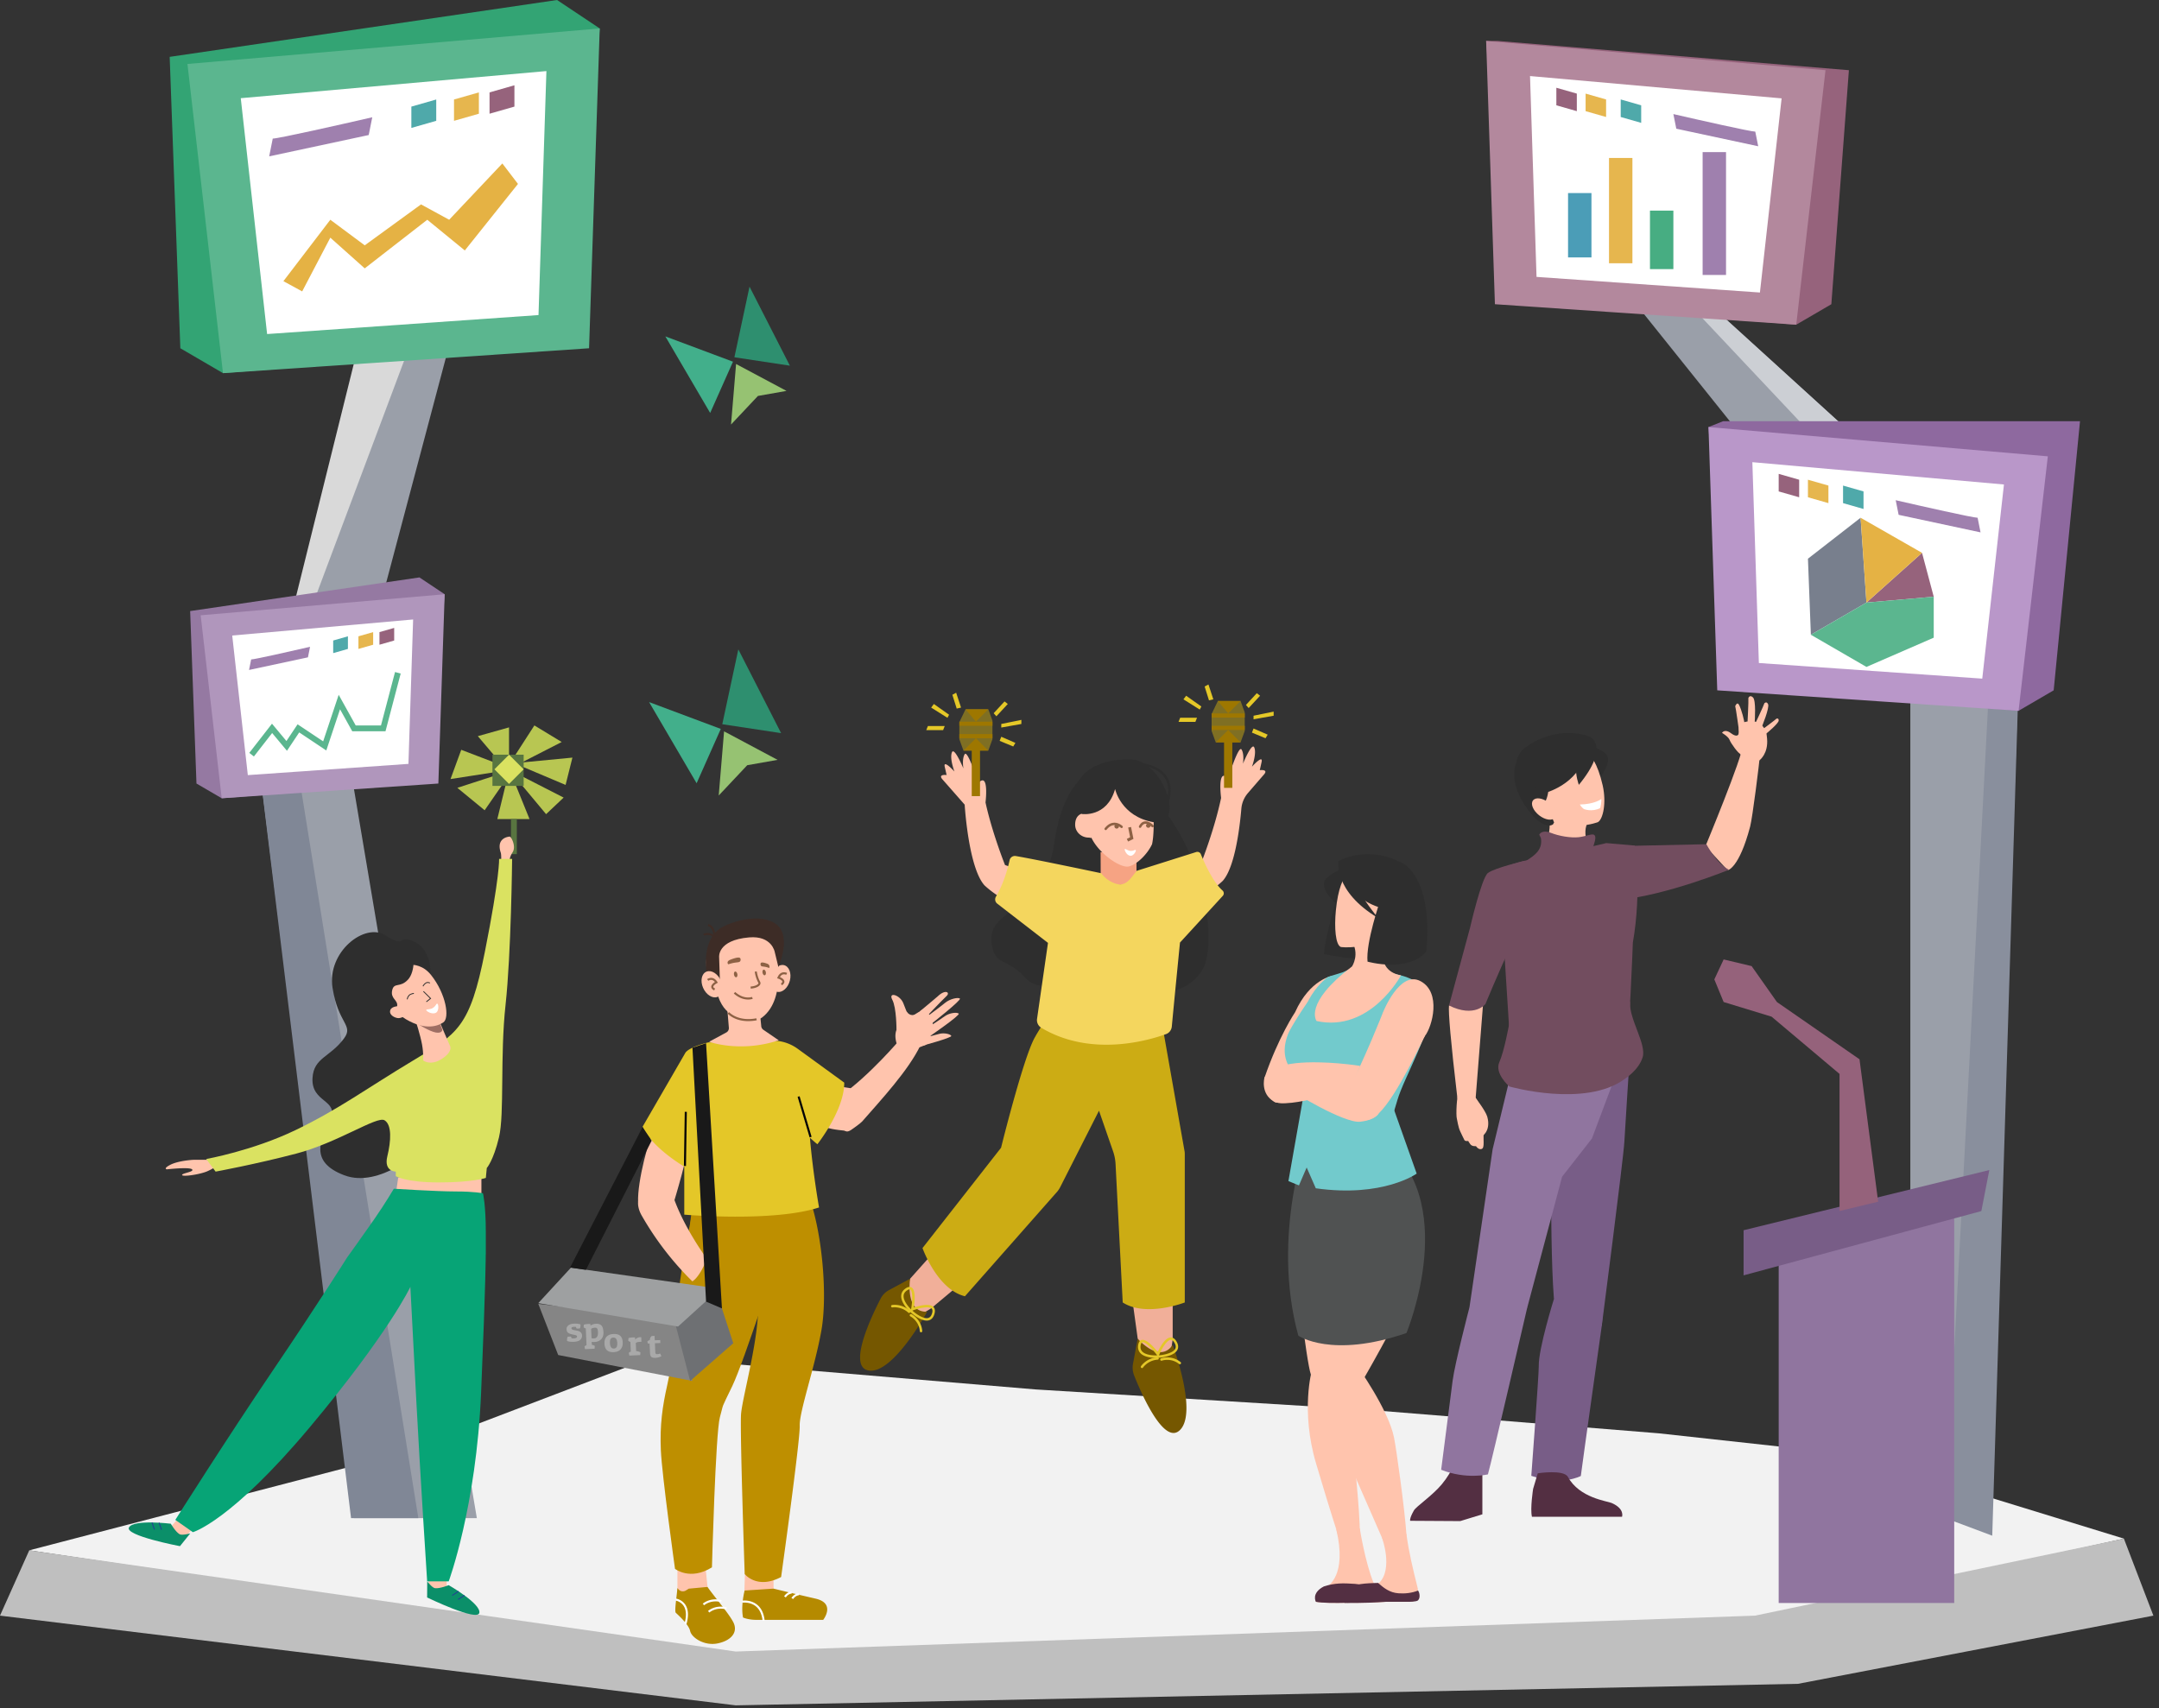 <svg width="369" height="292" viewBox="0 0 369 292" fill="none" xmlns="http://www.w3.org/2000/svg"><rect x="0" y="0" width="369" height="292" fill="#333333" stroke="none"/><path d="m123.753 125.012-.914 10.965 4.874-5.178 5.178-.914z" fill="#96C272"/><path d="M123.448 123.793 126.19 111l7.31 14.316z" fill="#2E8F6F"/><path d="m123.193 124.595-12.254-4.585 8.121 13.873z" fill="#42AF8B"/><path fill-rule="evenodd" clip-rule="evenodd" d="m96.667 134.167-7.5-3.167v-.667l8.666-.833zM96 126.833l-6.833 3.5L88 129.167 91.333 124zm.333 9.5-3 2.834-4.166-5v-1.5zM87 129.167v-4.834l-5.333 1.5 2.833 3.334zm-8.167-1-1.833 5 7.329-1.14.171-1.694zm7 6-3 4.333-4.666-3.833 6.162-2zm.667-.334L85 140h5.5l-2.5-6.167z" fill="#B8C652"/><path fill="#587540" d="M84.166 129h5.333v5.333h-5.333zm3.168 11h1v6h-1z"/><path d="M128.814 283.526 5 265l63.088-16.438L111.5 232l65.5 5.5 57 3.5 49.5 4 32.5 3.562L363 263l-62.433 13.778z" fill="#F2F2F2"/><path d="M0 276.165 5 265l120.747 17.299 174.207-6.134L363 263l5.041 13.165-60.727 11.654-181.567 3.681z" fill="#BFBFBF"/><path d="m59 126 22.5 133.5h-21L44 128.5 63 54l15.5-1.5z" fill="#9A9FA9"/><path d="m71.5 259.5-23-143-4.5 12 16 131z" fill="#808796"/><path d="m44 128.5 28.5-76-9-2.5z" fill="#D9D9D9"/><path d="m30.822 59.529 7.29 4.252 60.136-4.86L102.5 4.86 95.21 0 29 9.719z" fill="#33A474"/><path d="M32.037 10.934 102.5 4.859l-1.822 54.67-62.566 4.252z" fill="#5BB68F"/><path d="m41.149 16.783 52.24-4.635-1.351 41.707-46.386 3.244z" fill="#fff"/><path d="M56.456 37.563 48.438 48.06l3.207 1.75 4.811-9.185 5.88 5.248 10.691-8.31 6.415 5.249 9.087-11.372-2.673-3.499-9.087 9.622-4.811-2.624-9.622 6.998z" fill="#E5B244"/><path d="M63.624 20.045c-5.265 1.215-16.036 3.644-17.008 3.644l-.608 3.038 17.009-3.645z" fill="#9F80AE"/><path d="m70.306 18.223 4.252-1.215v3.644l-4.252 1.215z" fill="#4FA9AA"/><path d="m77.595 17.008 4.252-1.215v3.645l-4.252 1.215z" fill="#E6B64E"/><path d="m83.67 15.793 4.251-1.215v3.645l-4.252 1.215z" fill="#96637C"/><path d="m33.579 133.931 4.314 2.516 35.59-2.876L76 101.575l-4.314-2.876-39.186 5.752z" fill="#9579A2"/><path d="M34.297 105.171 76 101.576l-1.079 32.356-37.029 2.516z" fill="#B096BC"/><path d="m39.69 108.631 30.918-2.742-.8 24.683-27.452 1.92z" fill="#fff"/><path d="M52.992 110.562c-3.116.72-9.491 2.158-10.067 2.158l-.36 1.797 10.067-2.157z" fill="#9F80AE"/><path d="m56.947 109.483 2.516-.719v2.157l-2.516.719z" fill="#4FA9AA"/><path d="m61.26 108.766 2.517-.719v2.157l-2.517.719z" fill="#E6B64E"/><path d="m64.856 108.047 2.516-.719v2.157l-2.516.719z" fill="#96637C"/><path d="M85.661 147.247s.037-1.157-.073-1.488c-.888-2.651 1.519-2.757 1.519-2.757.22-.07 1.16 1.643.506 2.672s-.506 1.643-.506 1.643zm-50.11 50.995h-2.158c-.792 0-3.067.219-4.315.874-1.248.656-.565.762-.565.762s3.86-.437 4.315 0-1.82.656-1.702.98c.11.324 3.067-.106 4.315-.656a9.8 9.8 0 0 0 2.158-1.311m30.458 2.406-.316 2.157 14.539.825v-2.982z" fill="#FFC4AD"/><path d="M73.574 166.225s.161-3.85-2.723-5.239-1.402 1.234-4.932-1.079-10.047 2.771-9.085 8.933c.961 6.163 3.633 6.367 1.988 8.624-2.37 3.257-5.196 3.285-5.408 6.782-.264 4.308 4.609 3.695 3.009 7.086s-3.684 7.242 2.407 9.554 13.305-4.47 13.305-4.47 1.285-21.413 1.446-24.953 0-5.238 0-5.238z" fill="#2E2E2E"/><path d="M67.645 201.035v-.769s-2.084 0-1.446-2.616.8-5.393-.484-6.162c-1.285-.768-8.015 3.85-15.075 5.697-7.052 1.847-13.79 3.081-13.79 3.081l-1.6-2.157s7.86-1.389 15.236-4.929 12.344-7.241 20.043-11.859 9.783-5.697 12.344-18.642c2.569-12.938 2.43-15.865 2.43-15.865h2.223s-.161 16.175-1.123 24.953c-.961 8.778-.161 18.642-1.123 22.647-.961 4.005-2.084 5.239-2.084 5.239l-.161 1.692s-2.246.769-8.015.769c-5.768 0-7.375-1.079-7.375-1.079" fill="#DAE261"/><path d="M71.011 174.392s.822 2.503 1.123 4.16c.272 1.516.198 2.721.198 2.721s1.24.973 3.163-.261 1.446-2.157 1.446-2.157l-1.923-4.47h-4.007z" fill="#FFC4AD"/><path d="M71.334 174.978s1.996 1.297 3.134 1.509c1.137.204 1.137-.48 1.137-.48l-.499-1.234-3.78.205z" fill="#9E6E63"/><path d="M67.27 165.593c-3.045 1.847-1.688 6.388 2.106 8.63 3.42 2.017 5.556 1.093 6.378.55 1.145-.761.492-4.865-2.07-8.101-2.568-3.236-6.414-1.079-6.414-1.079" fill="#FFC4AD"/><path d="M66.066 173.078s1.71-.127 1.82-1.156c.11-1.03-1.174-1.206-.859-2.644.323-1.439 1.336-.36 2.701-1.826 1.336-1.439.962-4.696.962-4.696l-4.624.049s-3.317 4.414-3.42 4.724c-.11.31 3.42 5.549 3.42 5.549" fill="#2E2E2E"/><path d="M67.985 172s-1.197.014-1.314.804c-.117.789.947 1.241 1.468 1.227.52-.014 1.218-.445 1.218-.445z" fill="#FFC4AD"/><path d="m72.915 171.295-.095-.106.66-.529-1.16-1.149.104-.099 1.276 1.262z" fill="#2E2E2E"/><path d="M72.848 172.634c.059-.176.697-.014 1.204-.388.52-.381.499-.726.675-.691.235.043.33 1.234-.198 1.544-.683.395-1.747-.289-1.68-.465" fill="#fff"/><path d="m72.366 168.614-.14-.057s.169-.388.536-.599c.381-.226.748.014.763.021l-.088.12s-.3-.191-.602-.014c-.323.19-.477.529-.477.529zm-2.696 2.209-.147-.014s.052-.416.338-.719c.294-.303.844-.36.866-.36l.015.149s-.521.049-.77.31c-.25.268-.302.634-.302.634" fill="#2E2E2E"/><path d="m31.781 262.612 1.475-1.671s-2.157-2.179-2.326-1.968c-.17.212-2.202 2.567-2.202 2.567s.741 1.22 1.468 1.325c.726.106 1.592-.246 1.592-.246z" fill="#FFC4AD"/><path d="M29.203 260.454s-6.363-.776-7.156.628 8.711 3.208 8.711 3.208l1.754-2.179s-1.401.381-1.82.134c-.704-.416-1.497-1.784-1.497-1.784z" fill="#0B8F69"/><path d="m27.271 260.262-.146.047.413 1.198.146-.047zm-1.219-.041-.147.047.413 1.198.147-.047z" fill="#263B96"/><path d="m73.281 271.133-.088-2.186s3.097-.437 3.097-.176c0 .26.088 3.32.088 3.32s-1.365.522-2.003.177-1.094-1.135-1.094-1.135" fill="#FFC4AD"/><path d="M83.031 214.441v-3.849c0-4.619-.484-6.621-.484-6.621s-1.446-.31-4.653-.31-10.583-.466-10.583-.466-1.446 2.468-3.369 5.239c-1.922 2.771-4.608 6.494-4.608 6.494s-4.764 7.608-12.756 19.411c-7.992 11.81-16.615 25.46-16.615 25.46l3.002 2.101s6.436-1.777 19.962-17.916 17.21-24.015 17.21-24.015l1.027 19.686c.616 11.81 1.842 30.649 1.842 30.649h3.684s4.712-12.733 5.534-32.222c.822-19.488.792-23.641.792-23.641z" fill="#07A476"/><path d="M76.693 270.957s5.512 3.151 5.233 4.724c-.272 1.572-8.925-2.623-8.925-2.623l.015-2.757s.859 1.128 1.35 1.177c.823.085 2.32-.521 2.32-.521z" fill="#0B8F69"/><path d="m78.336 271.949-1.094.699.086.124 1.093-.7zm1.008.689-1.093.7.086.123 1.093-.7z" fill="#263B96"/><path d="m125.804 62.219-.862 10.345 4.598-4.885 4.885-.862z" fill="#96C272"/><path d="M125.517 61.069 128.103 49 135 62.506z" fill="#2E8F6F"/><path d="m125.277 61.826-11.561-4.325 7.661 13.087z" fill="#42AF8B"/><g clip-path="url(#a)"><path d="M132.208 272.38v-4.655h-4.845l-.144 4.33s2.312 3.206 4.989.325" fill="#FFC4AD"/><path d="M137.977 203.814c-7.919 0-19.296.455-19.296.455a44 44 0 0 0-.824 6.616c1.418.538 5.494 3.972 7.259 5.492l-1.566.523 5.435 3.105c.365 5.001.777 1.559.528 5.143-.414 5.942-2.633 13.913-2.855 16.522s.621 27.387.621 27.387 2.094 2.691 6.224.505c0 0 3.264-23.381 3.177-25.822s2.575-9.943 3.707-16.321c1.131-6.377.027-17.706-2.409-23.607z" fill="#BE8F00"/><path d="m121.149 273.583-.66-6.7h-4.71v7.116z" fill="#FFC4AD"/><path d="M118.126 208.235s-2.188 10.769-2.3 14.634c-.113 3.864-.967 10.263-1.786 13.887s-1.283 6.844-1.092 11.145 2.42 20.264 2.42 20.264 2.57 2.074 6.313-.254c0 0 .615-22.987 1.358-25.662.745-2.675.063-1.053 2.118-5.325s8.344-23.831 8.344-23.831l-15.376-4.859z" fill="#BE8F00"/><path d="M139.371 273.253a431 431 0 0 1-7.154-1.704l-4.953.324c-.233.969-.589 2.891-.274 4.61 0 0 .884.402 2.211.402h11.497s2.211-2.826-1.326-3.632zm-14.064 3.988c-.799-1.526-3.184-4.259-4.386-5.981l-3.2.294-.496.31a.976.976 0 0 1-1.26-.193l-.186-.219c-.104 1.319-.532 3.975-.278 4.221.342.33 2.207 1.97 2.451 3.113s2.411 2.58 4.674 2.13 3.625-1.874 2.681-3.676z" fill="#B58A00"/><path d="M109.154 206.495c.109.446.292.879.501 1.245a51.7 51.7 0 0 0 8.675 11.282c.954-.546 2.03-2.55 2.464-3.885 0 0-4.54-6.127-6.099-11.801-.616-2.244-3.169-.049-4.517.553-1.13.504-1.273 1.588-1.024 2.606" fill="#FFC4AD"/><path d="M112.311 191.65c-1.465 2.854-3.4 10.378-3.251 13.822 0 0 3.218 3.043 6.045.237 0 0 2.822-9.161 2.838-12.034zm33.175 1.477c.385-.251 1.616-1.142 1.894-1.46 3.13-3.587 7.934-8.739 9.96-13.039-.836-.711-2.074-1.021-3.484-.982 0 0-5.305 6.277-10.159 9.637-1.92 1.328-1.162 4.119-.14 5.182.855.891 1.048 1.236 1.93.663z" fill="#FFC4AD"/><path d="M139.052 192.062c2.93.98 3.459 1.001 5.669 1.248 0 0 4.692-5.494 1.088-7.206 0 0-3.996-.946-6.722 0zm14.167-16.03s.024-3.743-.716-5.147 1.304-.852 1.879.581.99 2.543.99 2.543l2.312-1.433s3.496 1.207.599 6.004l-4.208 1.61s-1.562-2.353-.855-4.158z" fill="#FFC4AD"/><path d="M157.231 172.854s2.771-2.29 3.053-2.561c1.294-1.24 2.155-.659 1.507-.053-1.001.936-3.97 4.102-3.97 4.102l-.591-1.488z" fill="#FFC4AD"/><path d="M159.083 175.09s5.31-4.169 4.976-4.407-1.687.04-2.537.741c-1.311 1.082-4.146 3.105-4.146 3.105l1.706.561zm-.061 1.962s5.129-3.522 4.833-3.793-1.564-.145-2.386.451c-1.268.921-3.996 2.602-3.996 2.602l1.55.739zm-1.575 1.745s5.31-1.42 5.143-1.733c-.166-.312-1.257-.58-2.117-.326-1.329.392-4.095.988-4.095.988zm-2.551-6.029s.683 1.65 2.542.033l-2.439 2.618z" fill="#FFC4AD"/><path d="M138.424 194.469c.405.381.827.756 1.276 1.119 0 0 4.62-5.829 4.592-10.531l-7.952-5.783a7.3 7.3 0 0 0-3.053-1.294l-.316-.054-11.895.251s-3.076.693-3.907 1.729l-7.344 12.688c1.529 3.412 6.482 6.435 7.126 6.818v8.21s15.237 1.323 23.034-1.229c0 0-1.033-5.773-1.562-11.924l.001-.001z" fill="#E4C728"/><path d="m117.034 190.044-.144 9.257.352.005.144-9.256zm19.626-2.659-.338.099 2.049 6.929.338-.099z" fill="#020205"/><path d="m130.108 175.414-.854-8.641-5.371.525.688 8.379a.84.84 0 0 1-.439.807l-2.937 1.587s5.303 1.929 11.895-.252l-2.62-1.796a.84.84 0 0 1-.362-.61z" fill="#FFC4AD"/><path d="M132.767 163.471c.919 3.593-.552 6.983-4.163 7.895-3.611.914-6.728-1.217-7.647-4.809-.918-3.592.71-7.286 4.321-8.2s6.571 1.521 7.488 5.114z" fill="#FFC4AD"/><path d="M132.564 162.137s2.083 8.438-2.315 11.786c-.488.372-1.809.755-3.397.277-2.705-.816-4.959-2.344-4.936-10.616l10.647-1.447z" fill="#FFC4AD"/><path d="M127.883 174.545c-2.374 0-3.477-1.242-3.531-1.305l.267-.228c.015.016 1.478 1.65 4.653 1.045l.066.344a8 8 0 0 1-1.455.144" fill="#8D6144"/><path d="M131.798 166.895c-.319 1.26.141 2.44 1.024 2.637.884.197 1.858-.665 2.177-1.925s-.141-2.441-1.025-2.638c-.883-.196-1.858.665-2.176 1.926" fill="#FFC4AD"/><path d="m133.658 168.412-.203-.286c.126-.088.272-.22.254-.343-.03-.197-.43-.415-.706-.505l-.182-.06.075-.175c.174-.409.425-.675.746-.789.458-.163.876.053.894.062l-.164.31.082-.156-.081.156s-.307-.154-.616-.041q-.273.098-.458.432c.262.113.704.355.758.715.036.24-.098.47-.399.68m-5.353.57-.023-.35c.713-.045 1.205-.287 1.323-.503.037-.069.023-.113.004-.146-.493-.869-.611-1.853-.616-1.894l.35-.04c.001.009.115.956.572 1.762a.49.49 0 0 1 0 .485c-.201.367-.832.637-1.61.687zm-2.854-2.368c.053.269.224.461.381.431s.242-.274.188-.543c-.053-.268-.224-.461-.381-.43-.157.03-.242.273-.188.542m4.877-.332c.052.264.22.453.375.423.154-.031.237-.269.185-.533s-.22-.453-.375-.423-.238.269-.185.533m-2.472 4.57c-.609 0-1.499-.188-2.443-1.028l.235-.262c1.5 1.337 2.82.862 2.876.841l.127.328c-.028.01-.328.121-.795.121m-1.372-7.094c-.292-.303-1.764.327-1.824.361-.459.266-.297.575-.231.678.039.06.209-.032.631-.137.899-.224 1.286-.098 1.454-.374.099-.164.086-.408-.03-.529zm3.554.848c.188-.253 1.18.153 1.222.181a.54.54 0 0 1 .228.643c-.024.05-.145-.023-.438-.103-.626-.171-.886-.062-1.011-.286-.074-.133-.075-.334 0-.435z" fill="#8D6144"/><path d="M132.286 157.721c-3.316-1.849-8.222.443-8.222.443l.044.007c-2.967 1.089-4.327 4.682-2.913 10.634 0 0 .96-1.791 1.878-.222l-.165-4.938s-.39-2.947 5.13-3.413c3.891-.329 4.373 2.489 4.373 2.489l.627 2.584s2.564-5.734-.752-7.584" fill="#3D2C26"/><path d="M123.211 167.631c.52 1.192.261 2.431-.579 2.769-.84.337-1.942-.356-2.463-1.548-.52-1.192-.261-2.431.579-2.768.839-.338 1.942.355 2.462 1.547z" fill="#FFC4AD"/><path d="M122.061 169.293q-.499-.24-.506-.608c-.005-.364.391-.674.631-.829q-.237-.298-.523-.352c-.322-.06-.597.139-.6.141l-.212-.28c.016-.012.395-.291.872-.207q.506.093.866.659l.103.16-.169.088c-.258.135-.618.414-.615.614.002.124.168.23.307.297l-.153.316z" fill="#8D6144"/><path d="m120.352 274.389-.241-.258c.05-.045 1.226-1.112 3.216-.625l-.084.339c-1.796-.435-2.848.503-2.892.544zm.894 1.245-.241-.257c.05-.045 1.227-1.111 3.217-.626l-.084.34c-1.797-.437-2.849.502-2.892.543m-3.922 1.993-.339-.095c.37-1.303.322-2.324-.143-3.034a2.14 2.14 0 0 0-1.369-.904l.047-.348a2.48 2.48 0 0 1 1.613 1.054c.527.798.591 1.918.191 3.327m13.012-.577c-.12-1.15-.527-1.999-1.21-2.523-.982-.754-2.221-.578-2.234-.575l-.054-.346c.057-.009 1.395-.205 2.5.641.764.584 1.217 1.515 1.349 2.767zm3.969-3.995-.291-.197c.548-.806 1.249-.804 1.299-.807l-.006.35.003-.176v.176c-.024 0-.566.009-1.005.653zm1.253.281-.291-.197c.548-.806 1.253-.801 1.299-.807l-.004.35c-.023 0-.565.009-1.003.653z" fill="#fff"/><path d="m122.294 160.624-.301-.329c-.704-.775-1.616-.378-1.655-.361l-.146-.319c.011-.005.913-.403 1.728.152-.064-.509-.275-1.329-.96-1.479l.076-.343c1.282.281 1.265 2.155 1.264 2.235z" fill="#3D2C26"/></g><path d="M95.404 231.617 92 222.875l23.324 2.709 3.026 10.466z" fill="#858585"/><path d="m111.873 228.346.035.755.929-.042.023.503-.929.043.07 1.517a.54.54 0 0 0 .071.279q.063.081.284.071t.47-.112l.216.459a2.4 2.4 0 0 1-1.016.281q-.519.023-.717-.172-.192-.201-.21-.597l-.077-1.684-.293.013-.088-.362q.099-.12.418-.248.056-.495.34-.682zm-2.536 1.02q-.494.023-.674.206l.063 1.372q.53.066.732.219l-.043.465-1.858.085-.087-.459q.086-.117.348-.22l-.076-1.667a.85.85 0 0 1-.367-.187l.044-.465q.354-.087.64-.101.285-.013.475-.01l.017.378q.142-.169.371-.282.23-.118.417-.127.196-.009.268.018l.016.78a2 2 0 0 0-.286-.005m-4.444 1.756q-.767.035-1.154-.326-.389-.36-.423-1.122-.035-.767.356-1.187.396-.427 1.17-.463.773-.035 1.16.307.393.344.428 1.11.035.762-.367 1.207-.397.438-1.17.474m-.644-1.545q.044.96.668.931.318-.015.458-.237.145-.23.123-.727-.044-.935-.68-.906-.312.015-.452.231-.14.212-.117.708m-4.457-3.158q.354-.088.64-.102.285-.013.475-.01l.013.294q.423-.301.916-.324.65-.03.958.298t.344 1.126q.02.425-.102.755-.121.33-.347.521a1.65 1.65 0 0 1-1.049.409q-.266.012-.509-.025l.024.516q.389.078.504.199l-.044.464-1.63.075-.087-.458q.08-.112.348-.221l-.131-2.865a.85.85 0 0 1-.367-.188zm1.755 2.358a.6.6 0 0 0 .501-.287q.177-.28.155-.746-.022-.474-.134-.643-.111-.17-.385-.157-.415.02-.654.211l.073 1.594q.204.039.444.028m-3.466-1.981q-.429.02-.418.253.01.222.463.309l.52.103q.8.155.83.809a.92.92 0 0 1-.31.753q-.324.297-1.072.332-.74.033-1.165-.139a1 1 0 0 1-.012-.132q-.015-.33.115-.6l.54-.025a.9.9 0 0 1 .124.295q.132.03.372.019.57-.026.558-.326a.19.19 0 0 0-.085-.152q-.081-.063-.311-.112l-.52-.114q-.401-.084-.631-.272-.23-.193-.248-.583-.018-.396.314-.664.333-.267.97-.296.643-.03 1.093.124.009.059.012.119.014.312-.117.582l-.532.025a.8.8 0 0 1-.124-.283 1.6 1.6 0 0 0-.366-.025" opacity=".3" fill="#fff"/><path d="m115.25 225.635 2.703 10.416 7.372-6.448-2.949-9.052z" fill="#6E7073"/><path d="m115.885 226.751 7.115-6.459-25.41-3.616-5.59 6.071z" fill="#9EA0A1"/><path d="m123.388 223.65-2.713-45.338-1.162.388-1.163.388 2.325 43.4zm-25.963-6.975 12.4-24.025.775 1.163.775 1.162-11.238 22.088z" fill="#191919"/><path d="M189.793 130.494s-7.659-.048-9.578 13.486c-1.632 11.507-10.776 11.302-10.776 16.427 0 2.435.937 3.498 1.922 3.945 1.392.631 2.692 1.462 3.706 2.604.97 1.092 2.408 1.992 4.282 1.234 3.745-1.518 21.104 6.269 26.2-2.499 2.901-4.994.082-26.476-15.756-35.197" fill="#2E2E2E"/><path d="m188.106 145.641.019 4.738s2.37 2.042 6.124-.023l-.014-3.955-6.127-.758z" fill="#F6A383"/><path d="M197.185 140.065v.294c0 .992-.024 1.959-.116 2.856-.039.331-.082.662-.145.967l-.014.082c-.004.011-.004.015-.004.025-.78 1.692-2.547 3.459-3.961 3.813-1.413.353-5.122-2.173-6.411-4.908-.277.107-.135-.02-.451-.02-1.28.004-2.323-.973-2.327-2.189-.004-1.212.592-2.011 1.866-2.017h.02c.237-3.878 3.356-6.403 6.182-6.417 2.734-.01 4.998 2.031 5.319 6.454a14 14 0 0 1 .044 1.06z" fill="#FFC4AD"/><path d="m193.066 141.404.37 1.849-.74.37" stroke="#8D6144" stroke-width=".5"/><path d="M184.888 139.136s4.301.673 5.695-4.264c0 0 .987 4.703 6.596 5.672 5.607.971 1.686-10.554-3.94-10.745s-11.817 2.822-8.351 9.335z" fill="#2E2E2E"/><path d="M192.249 145.127c.129-.095.498.335 1.04.323.556-.01.712-.265.819-.153.144.147-.379 1.034-.905.99-.677-.06-1.088-1.069-.954-1.16" fill="#fff"/><path d="M194.854 141.512a.2.2 0 0 1-.096-.023.21.21 0 0 1-.087-.282q.377-.723.983-.806c.763-.105 1.467.643 1.496.674a.209.209 0 0 1-.305.284c-.006-.006-.59-.62-1.135-.545q-.39.055-.668.585a.21.21 0 0 1-.185.113zm-5.876.38a.21.21 0 0 1-.162-.341c.461-.576.982-.885 1.546-.921.837-.054 1.452.533 1.477.556a.205.205 0 0 1 .004.294.206.206 0 0 1-.294.005s-.509-.485-1.164-.439c-.44.029-.86.286-1.244.766a.2.2 0 0 1-.163.078z" fill="#8D6144"/><path d="M195.873 141.109c0 .213.177.385.39.385a.39.39 0 0 0 .384-.391.388.388 0 0 0-.774.006m-5.288.413a.386.386 0 1 0 .542-.551.385.385 0 0 0-.546.004.385.385 0 0 0 .004.547" fill="#8D6144"/><path d="M199.462 137.401a.208.208 0 0 1-.19-.291c.011-.023 1.014-2.418-.275-4.253-1.177-1.675-3.844-2.402-7.923-2.154a.21.21 0 0 1-.222-.196.21.21 0 0 1 .197-.221c4.235-.257 7.025.528 8.292 2.332 1.423 2.028.361 4.551.315 4.657a.205.205 0 0 1-.192.126z" fill="#2E2E2E"/><path d="m164.616 219.062-5.362 4.492s-7.928 5.676-3.704-4.981l4.747-5.321 4.321 5.812z" fill="#F1AF99"/><path d="m151.917 220.535 3.633-1.961s-.927 5.82 2.921 5.637c0 0-5.983 10.976-10.133 10.026-3.441-.788.666-9.348 2.172-12.257a3.43 3.43 0 0 1 1.409-1.445z" fill="#755700"/><path d="M200.427 221.572v7.251s-.711 10.122-5.978 0l-.997-7.251z" fill="#F1AF99"/><path d="m187.831 189.852 2.412 6.959c.24.695.382 1.424.421 2.163l1.223 23.659c3.986 2.568 10.607 0 10.607 0v-25.34a5 5 0 0 0-.017-.382l-3.954-22.42c-9.916 2.464-17.464-3.509-17.464-3.509s-2.689 3.624-4.227 6.401c-1.972 3.561-5.737 18.801-5.737 18.801l-13.428 17.149s2.496 7.078 7.252 8.241l15.796-17.91a4.2 4.2 0 0 0 .484-.741l6.634-13.073z" fill="#CCAC14"/><path d="m193.65 233.066.799-4.242s3.731 4.379 5.979 1.057c0 0 4.413 11.782 1.139 14.654-2.713 2.378-6.502-6.345-7.721-9.402a3.7 3.7 0 0 1-.196-2.067" fill="#755700"/><path d="M200.184 154.829c2.961-.228 5.578-1.759 7.176-2.922 1.033-.754 1.638-1.355 1.638-1.355.58-.658 1.06-1.658 1.459-2.83 1.041-3.059 1.515-7.273 1.705-9.487a4.7 4.7 0 0 1 1.126-2.677c.929-1.076 2.229-2.581 2.738-3.166.829-.952-.713-.748-.713-.748l.308-1.386c.299-1.356-1.567.71-1.644.795.048-.136.826-2.282.392-3.293-.409-.957-1.932 2.786-1.932 2.786s.267-1.625-.242-2.433-2.302 4.926-2.302 4.926c-1.888-1.963-1.191 3.35-1.191 3.35-1.096 5.237-3.247 10.719-3.247 10.719l-4.904 1.794-.365 5.927zm-23.079.708c-2.963-.203-5.593-1.712-7.199-2.865-1.038-.746-1.649-1.343-1.649-1.343-.584-.651-1.075-1.65-1.481-2.817-1.511-4.323-1.901-10.97-1.901-10.97s-2.955-3.368-3.792-4.314c-.837-.944.707-.752.707-.752l-.319-1.385c-.311-1.353 1.574.698 1.651.783-.05-.135-.845-2.276-.42-3.289.401-.958 1.956 2.769 1.956 2.769s-.282-1.622.221-2.435 2.341 4.908 2.341 4.908c1.874-1.978 1.217 3.339 1.217 3.339 1.139 5.229 3.332 10.692 3.332 10.692l4.918 1.755.413 5.924z" fill="#FFC4AD"/><path d="M199.275 176.766c-2.994 1.086-12.841 3.987-21.321-1.096a1.52 1.52 0 0 1-.71-1.516l1.868-12.985-8.666-6.704a.916.916 0 0 1-.23-1.194c.587-.98 1.628-3.039 2.337-6.234a.92.92 0 0 1 1.046-.714c3.126.516 14.6 2.936 14.6 2.936l.09.111a5.1 5.1 0 0 0 2.256 1.628c.924.328 1.805.301 2.877-1.06l.858-1.088 10.164-3.21a.65.65 0 0 1 .801.376c.543 1.338 2.027 4.721 3.692 6.192a.65.65 0 0 1 .048.929l-7.31 7.977s-.864 8.681-1.4 14.366a1.52 1.52 0 0 1-.995 1.288z" fill="#F4D65E"/><path d="M197.596 232.101c-.732 0-2.03-.106-2.685-.806-.338-.359-.465-.825-.378-1.38.079-.501.282-.796.603-.875.843-.205 2.166 1.343 2.732 2.067.346-.75 1.227-2.429 2.184-2.493.403-.03.752.211 1.04.71.306.528.35 1.008.129 1.428-.599 1.134-2.992 1.32-3.095 1.328-.025.002-.231.021-.532.021zm-2.284-2.662a.3.3 0 0 0-.076.008c-.177.044-.256.315-.29.535-.066.428.021.764.27 1.029.601.639 1.946.687 2.562.67l-.029-.039c-.695-.944-1.876-2.203-2.437-2.203m4.799-.408h-.029c-.685.046-1.574 1.598-1.972 2.567l-.027.069h.012c.632-.046 2.352-.334 2.761-1.107.152-.286.113-.622-.121-1.023-.194-.334-.403-.506-.622-.506z" fill="#E4C728"/><path d="M195.184 233.853a.21.21 0 0 1-.175-.324c.037-.056.939-1.395 2.819-1.532a.207.207 0 0 1 .223.192.207.207 0 0 1-.194.223c-1.678.121-2.493 1.333-2.5 1.345a.2.2 0 0 1-.175.094zm6.46-.657a.2.2 0 0 1-.129-.046c-1.39-1.111-2.93-.573-2.945-.566a.209.209 0 0 1-.142-.393c.071-.025 1.776-.622 3.347.633a.21.21 0 0 1-.129.374zm-43.261-7.463c-1.193 0-2.652-1.327-2.721-1.389-.066-.059-1.719-1.531-1.638-2.88.03-.493.28-.904.743-1.222.418-.288.772-.342 1.05-.16.726.469.511 2.497.373 3.408.783-.263 2.607-.777 3.312-.123.294.273.361.691.198 1.244q-.261.882-.949 1.076a1.4 1.4 0 0 1-.37.048zm-2.451-1.707.008.009c.467.428 1.859 1.48 2.698 1.249.313-.088.528-.345.659-.792.115-.388.088-.664-.081-.819-.503-.465-2.241-.045-3.218.328l-.068.028zm-.474-3.629c-.144 0-.319.096-.457.19-.357.244-.54.541-.563.904-.053.877.838 1.888 1.272 2.324l.009-.048c.219-1.207.323-3.04-.132-3.335a.23.23 0 0 0-.131-.035z" fill="#E4C728"/><path d="M155.377 224.429a.2.2 0 0 1-.14-.054c-1.233-1.13-2.682-.898-2.696-.896a.21.21 0 0 1-.242-.169.21.21 0 0 1 .169-.242c.067-.013 1.659-.276 3.048.998a.206.206 0 0 1 .013.294.2.2 0 0 1-.154.069zm2.041 3.304a.21.21 0 0 1-.209-.192c-.148-1.776-1.596-2.525-1.611-2.532a.208.208 0 1 1 .188-.371c.069.033 1.671.864 1.838 2.869a.21.21 0 0 1-.19.226z" fill="#E4C728"/><path opacity=".5" d="m163.965 123.445 1.06-2.209h3.888l.707 1.944v3.181l-.707 1.944h-4.241l-.707-1.944z" fill="#CCAC14"/><path d="m166.792 123.357-1.768-2.121h3.888zm-.001 2.829-2.12 2.121h4.241z" fill="#9E7700"/><path d="m163.419 118.41-.65.35.743 2.363.743-.175zm-4.273 2.538.464-.613 2.601 1.838-.278.525zm2.322 3.151-.278.7h-2.88l.278-.7zm8.826-1.663-.465-.525 1.858-2.013.558.437zm.836 1.925v-.612l3.437-.701v.701zm-.279 2.276.279-.701 2.415 1.051-.371.612z" fill="#E5C828"/><path fill="#9E7700" d="M166.084 127.6h1.414v8.482h-1.414zm-2.119-4.241h5.655v.707h-5.655zm0 2.12h5.655v.707h-5.655z"/><path opacity=".5" d="m207.083 122.035 1.06-2.209h3.888l.707 1.944v3.181l-.707 1.944h-4.241l-.707-1.944z" fill="#CCAC14"/><path d="m209.91 121.947-1.767-2.121h3.887zm0 2.829-2.121 2.12h4.241z" fill="#9E7700"/><path d="m206.537 117-.65.35.743 2.363.743-.175zm-4.273 2.538.464-.613 2.602 1.838-.279.525zm2.322 3.151-.278.7h-2.88l.278-.7zm8.826-1.663-.465-.525 1.858-2.013.558.437zm.836 1.925v-.613l3.437-.7v.7zm-.279 2.275.279-.7 2.416 1.051-.372.612z" fill="#E5C828"/><path fill="#9E7700" d="M209.203 126.189h1.414v8.482h-1.414zm-2.12-4.24h5.655v.707h-5.655zm0 2.119h5.655v.707h-5.655z"/><path d="m326.5 110.501-53.145-66.328L269 31l76.5 69.501L340 262l-13.5-4.499z" fill="#9A9FA9"/><path d="M345.5 100.5 268 30l72.5 77z" fill="#CCCFD4"/><g clip-path="url(#b)"><path d="M227.701 166.809s-3.819.567-6.354 6.212c0 0-2.826 4.166-5.245 11.249 0 0 .143 3.181 1.822 4.143 0 0 3.638.844 4.853-1.977 1.211-2.817 4.924-19.627 4.924-19.627m4.701 94.435s.909 5.826 2.392 9.398c1.486 3.572 1.49 3.07 1.49 3.07l-1.992.088s-7.354.448-9.391 0c0 0-.31-2.024 1.992-2.698 0 0 3.396-1.733 1.49-9.685z" fill="#FFC4AD"/><path d="M235.39 272.041c-1.234-.648-2.513-1.215-3.815-1.307-2.033-.142-3.433-.165-5.316.441-2.2 1.149-1.358 2.621-1.358 2.621 2.037.449 9.391 0 9.391 0l1.943-.084c-.083-.081-.294-.422-.845-1.675z" fill="#532F42"/><path d="M224.214 234.244s-1.951 6.88.709 15.879 3.947 12.77 3.947 12.77 2.683 1.319 3.437 0c.453-.789-.754-12.77-.754-12.77s-1.125-14.71-4.098-15.879-3.237 0-3.237 0z" fill="#FFC4AD"/><path d="M227.991 231.81s-3.335 4.948-3.943 3.162c-.819-2.4-2.607-18.566-2.607-18.566h10.116l-3.562 15.404z" fill="#FFC4AD"/><path d="M230.654 206.297s-4.705 15.403-4.95 25.514c0 0 .943 6.427 7.467 3.694 0 0 9.025-15.606 9.92-20.018.894-4.411-5.26-12.253-12.44-9.187z" fill="#FFC4AD"/><path d="M228.428 153.705s-2.003 6.619-2.15 9.379c0 0 2.905.578 5.165.762 2.26.18 1.019-6.373 1.019-6.373l-4.034-3.764z" fill="#2E2E2E"/><path d="M223.542 194.107s-6.384 16.96-1.641 34.199c0 0 5.659 3.975 18.48-.448 0 0 9.637-23.172-4.644-33.16z" fill="#505252"/><path d="M230.349 148.17s-2.347.59-3.739 2.073c-1.392 1.48 1.774 4.262 1.774 4.262l1.969-6.335z" fill="#2E2E2E"/><path d="m231.998 165.049-2.464 1.13-2.528.786s-5.894 3.917-4.818 12.843c0 0 .766 10.931 1.305 15.944 0 0 8.207 6.244 13.157-.421l2.173-7.259c1.11-3.868 6.218-12.464 5.652-16.366 0 0 .174-3.61-5.04-4.986l-7.445-1.675z" fill="#72CACC"/><path d="m237.578 187.768 4.551 12.84s-5.735 4.135-17.243 2.51l-1.559-3.557-1.32 3.063-1.8-.74 2.622-14.863 3.438-2.775 11.308 3.526z" fill="#72CACC"/><path d="M230.972 160.763c-.019-.03-.023-.069-.034-.103l.034-.326 6.282-1.211s-3.215 6.577 2.188 7.604c0 0-5.259 9.808-14.424 7.796 0 0-2.302-2.974 6.044-9.314.042-.03 1.4-2.131-.086-4.446z" fill="#FFC4AD"/><path d="M239.314 149.769s-3.645-3.319-7.475-1.311c0 0-2.784-.422-3.524 7.182-.286 2.952-.06 5.861.853 6.232 0 0 4.777.709 7.607-2.744 2.433-2.97 4.973-6.301 2.539-9.359" fill="#FFC4AD"/><path d="M236.989 157.181c-.905.916-1.226 2.081-.713 2.602.51.522 1.657.204 2.566-.713.906-.912 1.226-2.081.713-2.598-.509-.525-1.656-.207-2.566.709" fill="#F79E8C"/><path d="M237.575 155.517s-5.777-.567-7.803-5.73c0 0-.615-1.054-1-2.595 0 0 5.101-3.058 11.398.621 0 0 1.2 5.251-2.595 7.704" fill="#2E2E2E"/><path d="M228.772 147.193s-.917 5.121 6.765 9.724c0 0-3.034-3.672-3.369-5.201-.238-1.073-3.396-4.523-3.396-4.523" fill="#2E2E2E"/><path d="M223.391 174.072c-.215-1.139-.022-1.905.381-2.419a2.4 2.4 0 0 1-.203-.467c-1.204 1.655-3.038 4.637-3.358 5.415-1.381 3.35-.483 5.998 2.26 8.045s16.028-2.844 16.028-2.844-14.278-3.3-15.108-7.734z" fill="#72CACC"/><path d="M235.888 153.945s-2.483 7.163-2.159 10.429c0 0 6.871 1.95 10.037-1.706 0 0 1.445-10.896-3.596-14.852l-4.286 6.133z" fill="#2E2E2E"/><path d="m226.493 240.695 10.3 23.521s3.702-.146 3.581-1.97c-.283-4.266-1.713-14.507-2.113-16.507-.973-4.86-6.342-12.303-6.342-12.303l-6.218-1.622s-1.004 4.324.788 8.885zm9.866-67.621s2.853-7.289 6.437-5.358 2.011 7.754.732 9.383-8.376 3.928-7.169-4.025" fill="#FFC4AD"/><path d="M236.359 173.074s-3.173 8.087-6.188 13.817c0 0-.158 2.852.997 3.285 0 0 1.656 2.832 4.44.184 3.219-3.063 7.698-12.94 7.924-13.261.223-.322-7.169-4.025-7.169-4.025z" fill="#FFC4AD"/><path d="m219.897 183.47 1.061-.158s9.576 2.718 12.149 3.281c2.573.56 2.498 3.768 2.498 3.768s-.457 1.069-3.143 1.376c-2.683.306-11.663-5.094-12.282-5.73-.615-.636-.969-2.438-.286-2.537zm20.481 78.775c-.087-.288-4.181.598-4.181.598s1.951 5.293-.483 7.723c0 0-3.12.134-4.656 1.153s-.932 2.212-.932 2.212 2.777.157 6.735-.127h3.792s.898.046 1.17-.226c.57-.575.588-1.418.494-2.05-.894-3.615-1.483-6.014-1.943-9.279z" fill="#FFC4AD"/><path d="M239.016 272.345c-1.525-.115-2.506-.912-3.483-1.767-.679.046-3.728-.034-5.045.839-1.535 1.02-.69 2.565-.69 2.565s3.105.103 7.063-.181h3.792s1.438.02 1.709-.253c.468-.475.215-1.441-.007-1.671-1.053.43-2.26.552-3.339.468" fill="#532F42"/><path d="M216.098 184.269s.57-2.019 5.388-2.537c4.822-.521 10.98.464 10.98.464l-1.562 3.848s-10.844 3.576-13.176 2.238c-2.332-1.333-1.63-4.016-1.63-4.016z" fill="#FFC4AD"/></g><path d="m313 52-6 3.5-49.5-4L254 7h2l60 5z" fill="#96637C"/><path d="m312 12-58-5 1.5 45 51.5 3.5z" fill="#B3889D"/><path d="M304.5 16.814 261.5 13l1.112 34.33L300.793 50z" fill="#fff"/><path d="M286 19.5c4.333 1 13.2 3 14 3l.5 2.5-14-3z" fill="#9F80AE"/><path d="m280.5 18-3.5-1v3l3.5 1z" fill="#4FA9AA"/><path d="m274.5 17-3.5-1v3l3.5 1z" fill="#E6B64E"/><path d="m269.5 16-3.5-1v3l3.5 1z" fill="#96637C"/><path fill="#4B9DB7" d="M268 33h4v11h-4z"/><path fill="#E6B64E" d="M275 27h4v18h-4z"/><path fill="#47AD82" d="M282 36h4v10h-4z"/><path fill="#9F80AE" d="M291 26h4v21h-4z"/><path d="m332.5 259.5 8-152.5 5-6.5-5 162z" fill="#898F9D"/><path d="m351 118-6 3.5-49.5-4L292 73l2.5-1h61z" fill="#8E699F"/><path d="m350 78-58-5 1.5 45 51.5 3.5z" fill="#B997C9"/><path d="M342.5 82.814 299.5 79l1.112 34.33 38.181 2.67z" fill="#fff"/><path d="M324 85.5c4.333 1 13.2 3 14 3l.5 2.5-14-3z" fill="#9F80AE"/><path d="m318.5 84-3.5-1v3l3.5 1z" fill="#4FA9AA"/><path d="m312.5 83-3.5-1v3l3.5 1z" fill="#E6B64E"/><path d="m307.5 82-3.5-1v3l3.5 1zm23 20-11.5 1 9.5-8.5z" fill="#96637C"/><path d="m319 103-1-14.5-9 7 .5 13z" fill="#787F8D"/><path d="M330.5 109v-7l-11.5 1-9.5 5.5 9.5 5.5z" fill="#5BB68F"/><path d="m319 103-1-14.5 10.5 6z" fill="#E5B244"/><g clip-path="url(#c)"><path d="M253.356 249.986v8.859l-3.783 1.16-8.554-.052s-.174-.369.653-1.796c.383-.657 3.141-2.513 4.741-4.432 1.87-2.241 2.577-4.534 2.577-4.534l4.37.799z" fill="#532F42"/><path d="M270.286 127.145s2.461.291 4.069 1.612c1.607 1.321-1.248 4.573-1.248 4.573l-2.817-6.185z" fill="#2E2E2E"/><path d="m274.335 219.822-.572 6.803s-3.28 23.274-3.581 25.668c0 0-3.281 1.793-8.462-.027 0 0 1.306-17.447 1.275-18.744-.069-2.965 2.57-11.411 2.57-11.411z" fill="#785D87"/><path d="M278.527 180.918s-.753 11.45-.904 14.258c-.147 2.807-3.86 31.444-3.86 31.444s-6.108 1.829-7.557-.88-1.055-32.121-1.055-32.121l.414-12.021z" fill="#785D87"/><path d="M253.568 170.443 252.2 187.8s-2.897 1.745-3.129-.213c-1.121-9.492-1.55-14.619-1.418-15.716zm37.918-25.801s6.383-15.374 6.371-17.254c0 0 3.106-.098 2.975 1.388-.162 1.805-1.298 10.947-1.708 12.496-1.889 7.188-3.848 7.487-3.848 7.487z" fill="#FFC4AD"/><path d="m276.004 144.641 15.64-.338s1.774 3.377 3.864 4.364c0 0-10.447 4.286-18.677 5.147-8.229.862-.823-9.173-.823-9.173z" fill="#724D5F"/><path d="m271.097 144.913 3.443-.802 4.849.421s1.267 7.53-.317 16.617c0 0-.56 16.086-1.387 21.194 0 0-8.709 5.033-19.264 1.05l-1.256-19.731s-3.512-12.493-3.04-14.038c0 0 2.608-1.726 8.013-2.847l8.956-1.867z" fill="#724D5F"/><path d="m262.826 251.83-.796 2.662s-.534 3.381-.201 4.769h15.396s.506-1.352-1.765-2.347c-.781-.342-5.51-.85-7.484-4.463-.715-1.306-5.154-.617-5.154-.617z" fill="#532F42"/><path d="M271.712 144.968c-.68-.932-.947-2.768-.588-3.826q.02-.052.043-.106l-.019-.338-6.36-1.593s.839 5.623-2.646 7.672c0 0 9.635 4.738 10.698 4.144 0 0-.475-4.836-1.128-5.957-.039-.035.035.047 0 0z" fill="#FFC4AD"/><path d="M261.388 129.967s3.273-3.865 7.422-2.332c0 0 3.373-1.03 5.108 6.61.672 2.965.066 5.788-.815 6.287 0 0-5.189 1.982-7.928-1.384-2.489-3.051-5.865-5.748-3.783-9.185z" fill="#FFC4AD"/><path d="M265.422 140.91c.073-.051.115-.299.204-.295l-.351-.869s-2.353-.688-1.179-2.697c0 0 1.136-2.021.139-4.207a2.8 2.8 0 0 1-.417-.822c-1.356-.731-2.488-1.97-3.249-3.327a9 9 0 0 1-.301-.597c-.568.656-.993 1.407-1.105 2.253 0 0-1.983 3.948 3.326 9.637 1.209.991 2.222 1.408 2.936.924z" fill="#2E2E2E"/><path d="M264.699 137.201c1.039.81 1.515 1.955 1.063 2.552-.452.598-1.658.429-2.697-.381-1.036-.81-1.515-1.954-1.059-2.552.452-.602 1.658-.429 2.697.381z" fill="#FFC4AD"/><path d="M260.623 147.127s1.07 6.916-1.99 13.609-4.744 10.872-4.744 10.872-1.863 2.43-6.236.263l3.593-13.278s1.951-8.509 3.056-9.37 6.321-2.096 6.321-2.096" fill="#724D5F"/><path d="M251.976 187.379s1.917 2.438 2.218 3.507c.715 2.576-1.074 3.48-1.074 3.48s.537-1.187.089-2.115-1.333-1.565-1.333-1.565l.104-3.303z" fill="#FFC4AD"/><path d="M252.212 187.687s1.171 1.478 1.287 4.089c.03.645.088 2.819.065 3.217 0 0 .074 1.175-.22 1.336 0 0-.491.405-1.09-.42 0 0-.649.098-.969-.335-.278-.377-.352-.554-.352-.554s-.491.118-.649-.157-.514-1.07-.695-1.435c-.383-.783-.518-1.986-.588-2.191-.181-.542-.042-4.081.34-4.435.383-.354 2.875.881 2.875.881zm48.496-57.719c.097-.079 1.523-1.176 1.31-3.692 0 0-.093-1.255-.29-1.53-.398-.558-.544-.708-.745-.94s-.788-.491-1.241-.452c-.452.04-.455.036-.741-.016-.286-.051-.858.04-1.101.209-.244.173-.665.782-.692 1.003-.023.22-.07 2.06-.043 2.143s.205 2.182.306 2.276c.104.095 3.237.999 3.237.999" fill="#FFC4AD"/><path d="M299.731 126.971s-2.662-3.641-2.523-2.423c.228 2.029-1.213.885-1.368.775-.154-.11-.997-.755-1.53-.055 0 0 1.093.629 1.298 1.203.209.574 1.48 2.34 1.874 2.411 1.518.279 2.253-1.915 2.253-1.915z" fill="#FFC4AD"/><path d="M297.239 125.065s-.564-4.082-.669-4.365c0 0 .321-.81.63-.252.487.889.9 2.694.981 3.319 0 0-.212.782-.942 1.294zm1.418-1.236s.22-4.152.162-4.506c0 0 .216-.637.777-.122.56.515.332 3.771.286 4.518 0 0-.279-.287-1.225.11m1.112.339s1.724-3.664 1.785-3.955c0 0 .368-.417.634.157.271.574-.989 3.739-1.256 4.298 0 0-.316-.5-1.166-.5zm1.275.649s2.442-1.813 2.589-1.982c0 0 .394-.146.367.338-.023.484-1.978 2.131-2.353 2.403 0 0-.035-.449-.599-.763z" fill="#FFC4AD"/><path d="m276.862 181.867-4.78 12.74-5.1 6.535-5.969 22.425s-6.827 3.279-9.867-.075l3.967-27.064 3.281-13.582 18.468-.983z" fill="#90759F"/><path d="m260.674 222.799.336.767s-6.043 26.132-6.708 28.452c0 0-3.712.912-7.99-.786l1.959-15.233c.379-2.941 2.871-12.508 2.871-12.508l9.532-.696z" fill="#90759F"/><path d="m258.247 172.661-.344 2.54s-.796 4.443-1.653 6.374c-.854 1.934 1.711 4.14 1.711 4.14s12.955 3.696 19.724-1.285c0 0 2.399-1.503 3.068-3.724.664-2.222-2.295-6.492-2.148-9.276s-20.358 1.231-20.358 1.231" fill="#724D5F"/><path d="M263.895 135.586s5.796-1.349 7.187-6.87c0 0 .49-1.156.68-2.776 0 0-5.575-2.434-11.498 2.151 0 0-.541 5.501 3.631 7.495" fill="#2E2E2E"/><path d="M271.758 125.945s3.485 1.648-1.912 8.21c0 0-.615-1.604-.468-3.204.101-1.125 2.38-5.006 2.38-5.006" fill="#2E2E2E"/><path d="M263.177 142.519s.491-.712 1.881-.162c1.388.551 3.393.901 4.784.747 1.387-.157 2.43-.786 2.735-.275.309.511-.301 1.754-.344 2.21s1.047 4.738.931 6.315-4.976 1.089-6.004.617-5.529-3.09-5.668-3.527c-.139-.44-1.406-.79-.471-1.415 1.267-.846 2.554-1.699 2.372-3.575-.05-.523-.459-.731-.22-.935z" fill="#724D5F"/><path d="M273.678 136.584s-1.105.881-3.67.932c0 0 .259.456.691.775 0 0 1.38.566 2.802-.17 0 0 .251-1.081.177-1.537" fill="#fff"/></g><path d="M334 274h-30v-58.74l30-8.26z" fill="#90759F"/><path d="M298 218v-7.714L340 200l-1.362 7.013z" fill="#785D87"/><path d="M294.593 171.28 293 167.413l1.593-3.413 4.781 1.138 4.325 6.142 14.114 9.783L321 205.407 314.398 207v-23.434l-11.609-9.783z" fill="#95627B"/><path d="m43 129 3.5-4.5 2.5 3 2-3 4.5 3L58 120l2.5 4.5h5L68 115" stroke="#5BB68F"/><path d="m84.5 131.5 2.501 2.501 2.5-2.5L87 129z" fill="#DAE261"/><defs><clipPath id="a"><path fill="#fff" d="M109.05 157h55.025v124H109.05z"/></clipPath><clipPath id="b"><path fill="#fff" d="M216 146h29v128h-29z"/></clipPath><clipPath id="c"><path fill="#fff" d="M241 119h63v141h-63z"/></clipPath></defs></svg>
